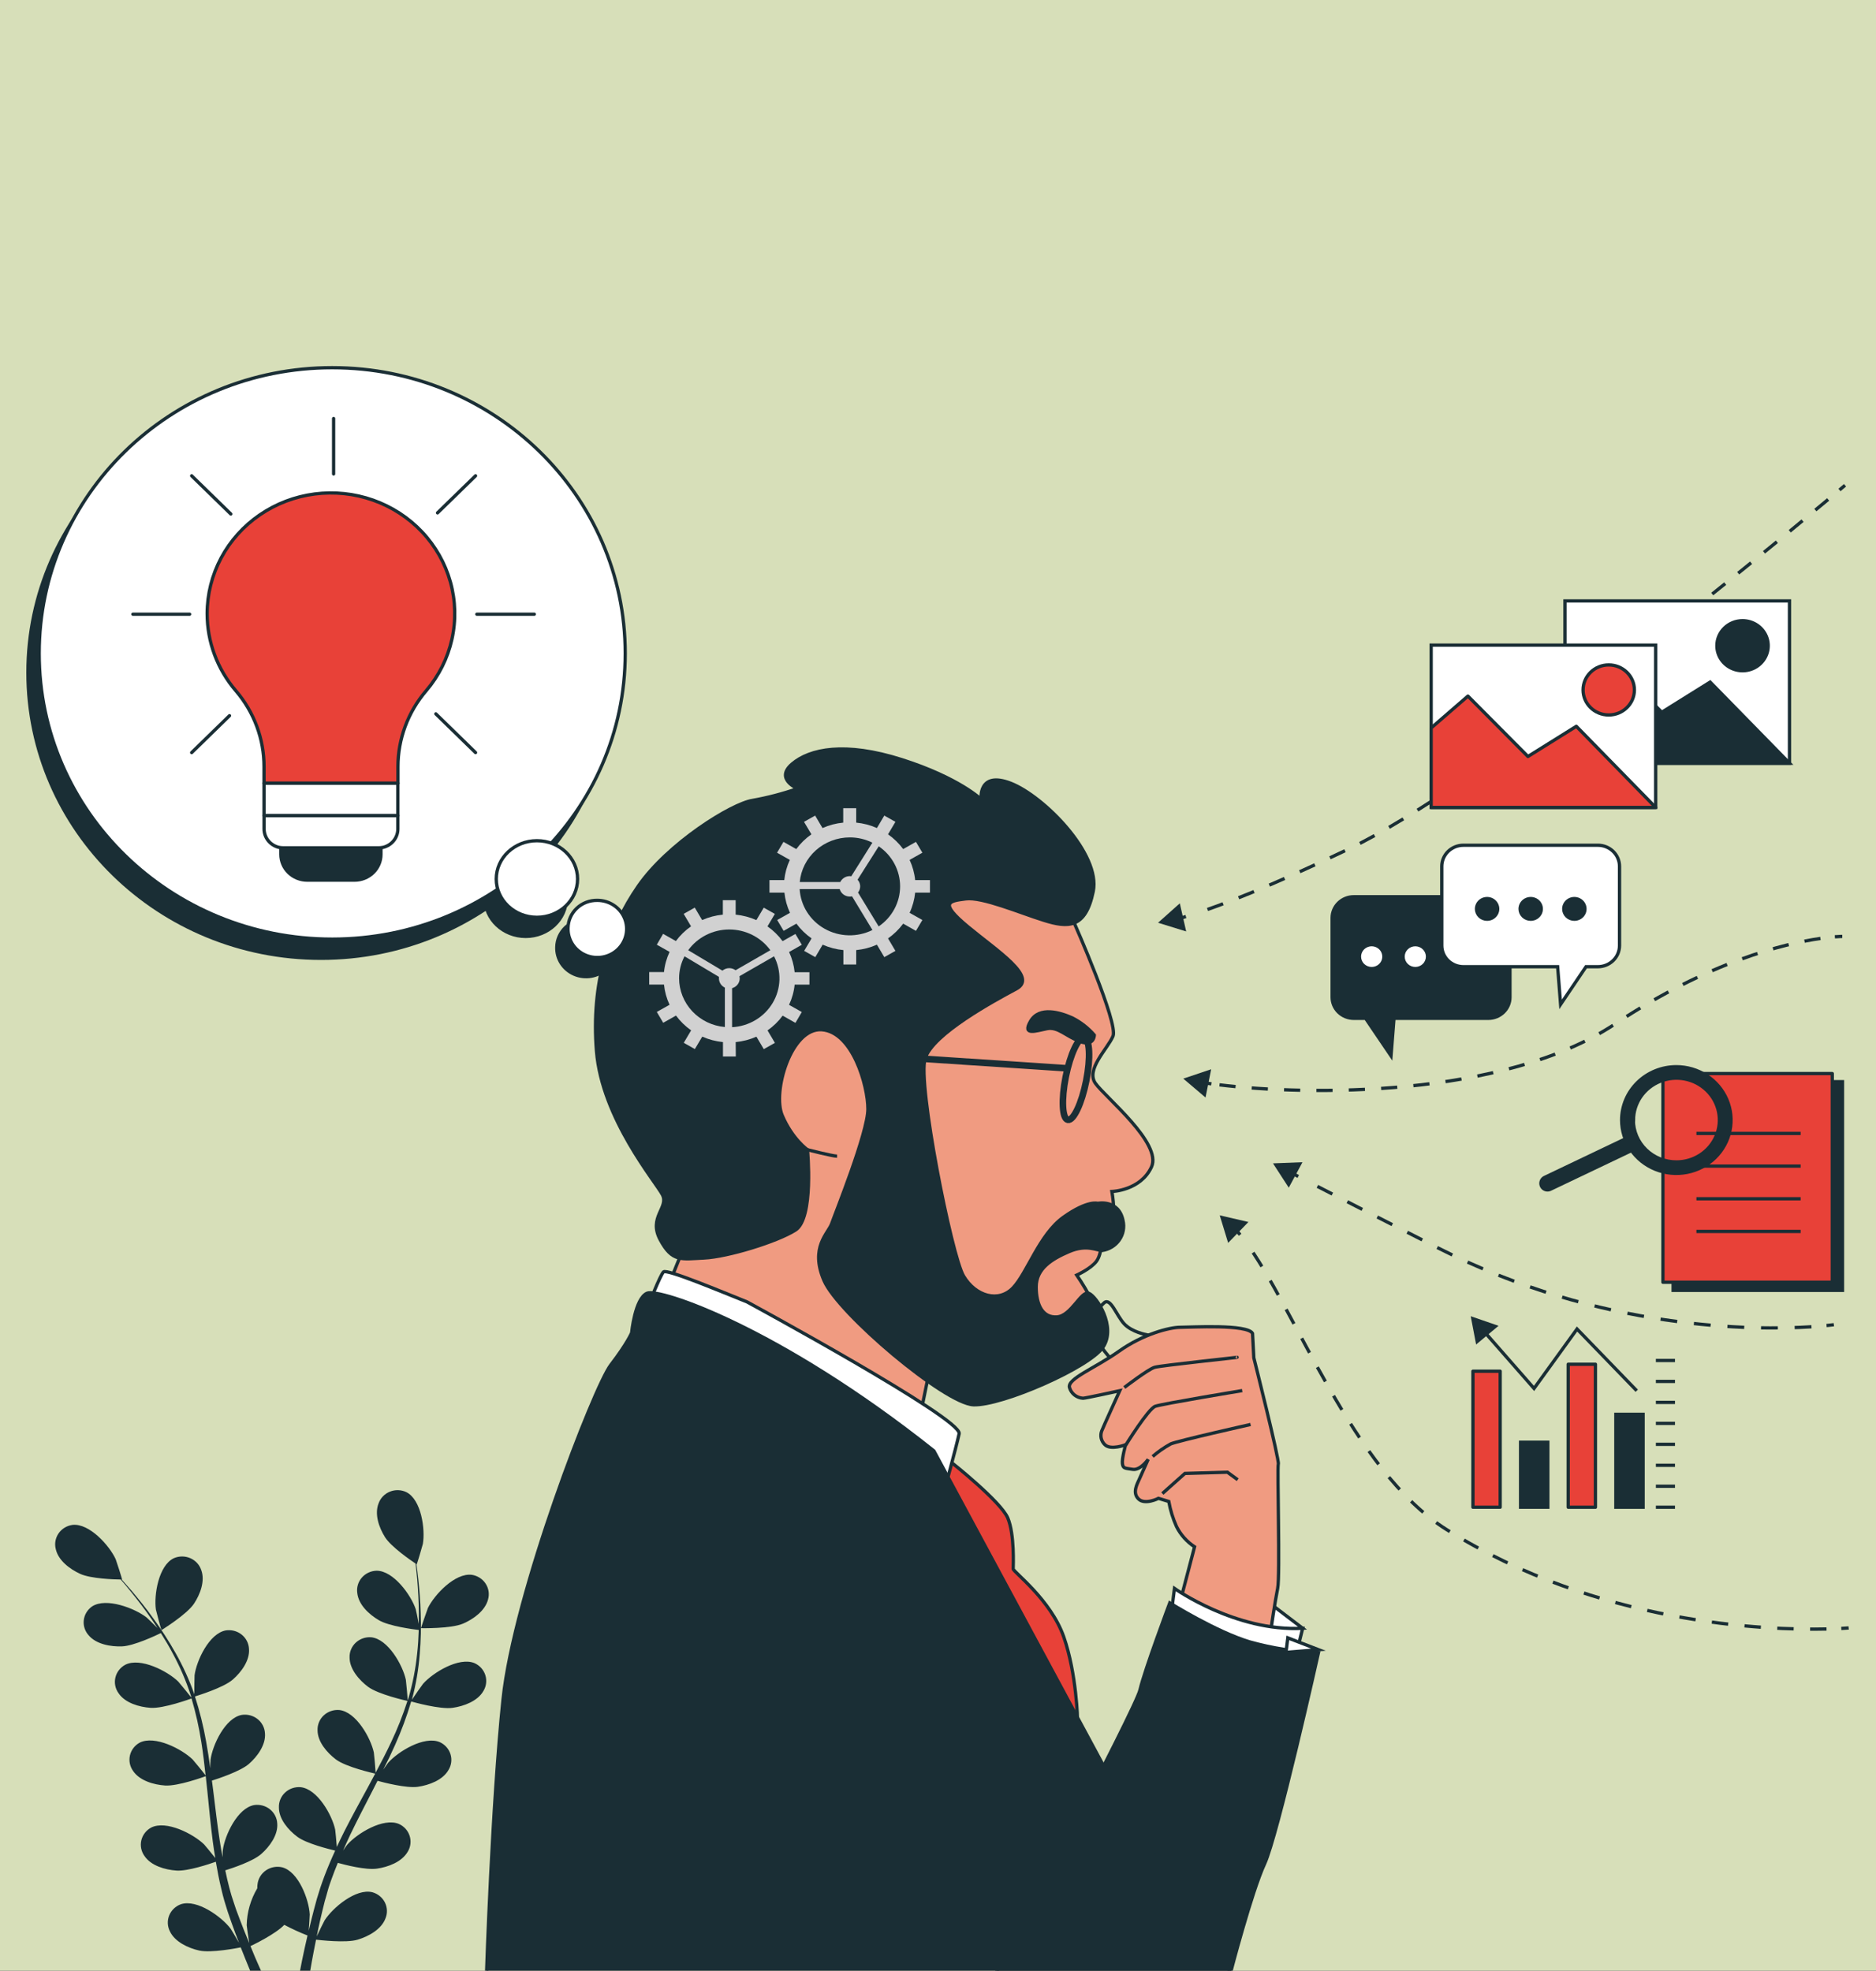 <svg width="474" height="498" viewBox="0 0 474 498" fill="none" xmlns="http://www.w3.org/2000/svg">
<rect x="0" y="0" width="474" height="498" fill="#333333" stroke="none"/>
<g clip-path="url(#clip0_216_2128)">
<rect width="474" height="498" fill="#D7DFB9"/>
<rect width="428" height="208" transform="matrix(-1 0 0 1 451 149)" fill="#D7DFB9"/>
<path d="M116.971 410.304C113.89 411.616 106.361 411.449 106.354 411.449C106.346 411.449 107.976 406.644 108.118 406.345C109.771 402.976 114.989 397.405 119.244 397.966C119.947 398.08 120.617 398.335 121.212 398.718C121.807 399.1 122.313 399.599 122.698 400.185C123.082 400.77 123.336 401.427 123.443 402.114C123.55 402.801 123.507 403.502 123.319 404.172C122.586 407.052 119.595 409.181 116.971 410.304Z" fill="#1A2E35"/>
<path d="M114.359 431.575C111.166 432.027 104.444 430.117 103.891 429.971C102.782 433.72 101.421 437.393 99.816 440.967C98.889 443.06 97.894 445.13 96.825 447.201C97.438 446.326 97.992 445.546 98.081 445.444C100.594 442.615 107.136 438.597 111.084 440.23C111.732 440.52 112.31 440.94 112.78 441.462C113.251 441.984 113.603 442.597 113.815 443.261C114.026 443.924 114.092 444.624 114.008 445.314C113.924 446.005 113.692 446.67 113.327 447.267C111.869 449.855 108.377 451.131 105.543 451.533C102.71 451.934 96.907 450.439 95.39 450.016C94.986 450.803 94.597 451.598 94.186 452.386C92.242 456.163 90.283 459.925 88.481 463.673C87.845 464.993 87.27 466.32 86.686 467.64C87.225 466.86 87.696 466.182 87.778 466.116C90.283 463.294 96.825 459.269 100.773 460.91C101.421 461.199 101.999 461.618 102.469 462.139C102.94 462.66 103.292 463.273 103.504 463.936C103.715 464.599 103.781 465.298 103.697 465.988C103.613 466.678 103.381 467.342 103.016 467.939C101.521 470.527 98.066 471.811 95.233 472.212C92.399 472.613 87.165 471.257 85.356 470.753C84.802 472.124 84.242 473.495 83.77 474.851C83.464 475.777 83.105 476.652 82.858 477.608C82.612 478.563 82.327 479.474 82.066 480.393C81.625 482.18 81.153 484.039 80.772 485.774C80.496 486.992 80.256 488.159 80.025 489.333C80.645 488.013 81.909 485.446 82.043 485.242C84.077 482.085 89.924 477.141 94.081 478.176C94.766 478.366 95.402 478.695 95.948 479.14C96.495 479.586 96.938 480.138 97.251 480.762C97.563 481.386 97.737 482.067 97.762 482.761C97.787 483.455 97.661 484.147 97.394 484.79C96.354 487.568 93.102 489.347 90.365 490.164C87.374 491.061 80.69 490.244 79.853 490.164C79.456 492.104 79.105 493.999 78.768 495.793C78.596 496.741 78.447 497.631 78.297 498.528H75.71C75.905 497.499 76.107 496.442 76.331 495.334C76.735 493.365 77.198 491.258 77.699 489.107C75.691 488.322 73.731 487.423 71.83 486.416C69.632 488.735 64.009 491.447 63.284 491.79C64.031 493.628 64.779 495.436 65.527 497.077C65.751 497.58 65.968 498.046 66.185 498.535H63.426C63.351 498.374 63.284 498.214 63.216 498.046C62.469 496.187 61.624 494.182 60.824 492.111C60.016 492.279 53.414 493.569 50.356 492.913C47.567 492.293 44.18 490.725 42.931 488.064C42.612 487.441 42.431 486.759 42.4 486.063C42.369 485.367 42.489 484.673 42.752 484.025C43.016 483.377 43.416 482.791 43.928 482.305C44.439 481.818 45.05 481.443 45.72 481.202C49.788 479.868 55.994 484.374 58.267 487.379C58.401 487.554 59.635 489.639 60.398 490.966C60.069 490.12 59.747 489.304 59.425 488.429C58.775 486.7 58.177 484.958 57.534 483.091C57.25 482.18 56.973 481.254 56.681 480.32C56.39 479.387 56.181 478.395 55.934 477.403C55.38 475.136 54.932 472.817 54.536 470.469C52.988 471.016 47.455 472.897 44.584 472.7C41.713 472.503 38.154 471.483 36.501 469.011C36.091 468.442 35.809 467.795 35.672 467.112C35.536 466.429 35.549 465.726 35.709 465.048C35.87 464.371 36.176 463.734 36.606 463.179C37.036 462.624 37.581 462.164 38.206 461.828C42.019 459.911 48.853 463.447 51.567 466.087C51.739 466.247 53.466 468.354 54.394 469.528C54.169 468.114 53.93 466.707 53.751 465.263C53.22 461.121 52.823 456.907 52.397 452.699C52.27 451.416 52.128 450.133 51.986 448.849C51.44 449.053 44.913 451.423 41.698 451.204C38.849 451.008 35.267 449.987 33.615 447.508C33.211 446.941 32.933 446.298 32.799 445.62C32.665 444.943 32.678 444.245 32.837 443.573C32.997 442.901 33.298 442.268 33.723 441.716C34.148 441.164 34.687 440.705 35.305 440.369C39.118 438.451 45.952 441.988 48.666 444.62C48.868 444.817 51.358 447.85 51.949 448.652C51.642 445.823 51.313 443.016 50.872 440.252C50.291 436.522 49.465 432.832 48.397 429.205C48.143 429.3 41.339 431.801 38.049 431.575C35.193 431.378 31.611 430.357 29.959 427.886C29.545 427.315 29.26 426.666 29.122 425.981C28.984 425.295 28.997 424.589 29.158 423.909C29.32 423.229 29.627 422.589 30.061 422.033C30.494 421.477 31.042 421.016 31.671 420.681C35.484 418.764 42.318 422.293 45.032 424.932C45.242 425.137 47.919 428.403 48.36 429.023C48.292 428.819 48.247 428.593 48.188 428.381C47.014 424.775 45.513 421.278 43.702 417.932C42.73 416.066 41.69 414.338 40.643 412.682C39.425 413.28 33.824 415.927 30.841 416.044C27.985 416.153 24.306 415.519 22.392 413.236C21.924 412.716 21.574 412.105 21.364 411.444C21.153 410.783 21.087 410.087 21.171 409.399C21.254 408.712 21.484 408.049 21.846 407.454C22.209 406.859 22.695 406.345 23.274 405.945C26.848 403.633 34.041 406.411 37.039 408.737C37.197 408.869 38.707 410.334 39.791 411.414C39.305 410.684 38.819 409.904 38.34 409.226C36.546 406.594 34.737 404.29 33.107 402.262C32.179 401.11 31.312 400.075 30.497 399.149C29.002 399.149 22.916 398.945 20.269 397.727C17.622 396.509 14.713 394.329 14.085 391.442C13.914 390.767 13.89 390.064 14.016 389.38C14.142 388.696 14.413 388.045 14.814 387.47C15.215 386.895 15.735 386.408 16.341 386.042C16.947 385.676 17.626 385.439 18.332 385.346C22.594 384.894 27.663 390.596 29.226 394.008C29.361 394.307 30.923 399.156 30.841 399.156H30.751C31.559 400.053 32.411 401.023 33.323 402.073C34.991 404.071 36.86 406.346 38.722 408.956C40.756 411.744 42.623 414.643 44.315 417.641C46.223 420.993 47.822 424.505 49.092 428.133C49.092 428.177 49.092 428.221 49.092 428.265C49.092 427.04 49.13 423.613 49.16 423.35C49.653 419.646 52.838 412.77 57.055 412.011C57.759 411.903 58.479 411.941 59.167 412.122C59.855 412.303 60.496 412.623 61.048 413.062C61.6 413.501 62.052 414.049 62.373 414.669C62.693 415.29 62.876 415.969 62.91 416.664C63.157 419.58 60.973 422.555 58.835 424.415C56.465 426.515 49.788 428.52 49.257 428.702C50.456 432.423 51.397 436.219 52.076 440.063C52.487 442.301 52.823 444.569 53.137 446.844C53.137 445.787 53.182 444.839 53.197 444.707C53.691 441.003 56.876 434.127 61.093 433.362C61.797 433.254 62.517 433.293 63.205 433.475C63.893 433.657 64.534 433.978 65.086 434.418C65.638 434.857 66.089 435.405 66.41 436.026C66.731 436.647 66.914 437.327 66.947 438.021C67.194 440.938 65.003 443.913 62.872 445.765C60.741 447.617 55.051 449.498 53.541 449.965C53.653 450.84 53.773 451.715 53.885 452.59C54.394 456.783 54.887 460.975 55.508 465.073C55.717 466.532 55.986 467.932 56.255 469.346C56.255 468.406 56.255 467.611 56.308 467.494C56.801 463.79 59.986 456.914 64.203 456.148C64.905 456.042 65.622 456.081 66.308 456.262C66.993 456.443 67.632 456.763 68.183 457.2C68.734 457.637 69.185 458.182 69.507 458.8C69.829 459.417 70.014 460.094 70.05 460.786C70.297 463.702 68.106 466.677 65.975 468.537C63.844 470.396 58.7 472.081 56.921 472.642C57.227 474.1 57.541 475.559 57.908 476.915C58.184 477.856 58.386 478.774 58.715 479.708L59.62 482.457C60.27 484.185 60.921 485.971 61.594 487.641C62.05 488.8 62.514 489.909 62.97 491.017C62.738 489.559 62.342 486.766 62.334 486.525C62.397 483.236 63.318 480.016 65.011 477.17C65 476.804 65.022 476.438 65.078 476.076C65.168 475.387 65.406 474.723 65.776 474.129C66.145 473.535 66.639 473.023 67.225 472.627C67.811 472.231 68.476 471.959 69.177 471.83C69.877 471.701 70.598 471.716 71.291 471.876C75.434 472.956 78.066 480.05 78.26 483.784C78.26 484.002 78.125 486.401 78.006 487.918C78.215 487.036 78.402 486.183 78.634 485.279C79.067 483.492 79.553 481.72 80.069 479.81C80.353 478.898 80.638 477.972 80.929 477.046C81.221 476.12 81.595 475.165 81.931 474.217C82.754 472.029 83.688 469.842 84.69 467.654C83.083 467.275 77.408 465.868 75.127 464.162C72.847 462.456 70.447 459.685 70.469 456.732C70.443 456.034 70.57 455.339 70.839 454.692C71.109 454.045 71.516 453.461 72.034 452.979C72.552 452.497 73.168 452.127 73.843 451.894C74.518 451.661 75.236 451.57 75.95 451.627C80.219 452.072 83.92 458.7 84.69 462.361C84.743 462.587 84.989 465.277 85.101 466.736C85.715 465.438 86.313 464.133 86.978 462.835C88.877 459.094 90.926 455.361 92.96 451.635C93.588 450.49 94.193 449.345 94.799 448.2C94.231 448.069 87.442 446.538 84.885 444.627C82.641 442.928 80.211 440.15 80.234 437.197C80.214 436.502 80.344 435.811 80.616 435.169C80.888 434.526 81.296 433.947 81.813 433.469C82.33 432.991 82.945 432.624 83.617 432.394C84.29 432.163 85.004 432.073 85.715 432.129C89.976 432.574 93.677 439.202 94.455 442.863C94.515 443.14 94.866 447.004 94.911 447.967C96.257 445.444 97.573 442.921 98.762 440.383C100.393 436.96 101.791 433.435 102.949 429.832C102.68 429.774 95.591 428.206 92.975 426.245C90.731 424.553 88.302 421.768 88.324 418.815C88.305 418.12 88.436 417.43 88.708 416.788C88.981 416.146 89.389 415.567 89.906 415.089C90.423 414.611 91.037 414.245 91.709 414.014C92.38 413.782 93.094 413.691 93.805 413.747C98.066 414.199 101.767 420.827 102.545 424.488C102.605 424.772 102.986 428.928 103.001 429.687C103.068 429.482 103.158 429.271 103.225 429.059C104.283 425.417 105.008 421.692 105.394 417.925C105.633 415.847 105.738 413.849 105.805 411.902C104.452 411.742 98.283 410.94 95.734 409.437C93.184 407.935 90.575 405.485 90.268 402.547C90.17 401.859 90.222 401.158 90.42 400.491C90.618 399.824 90.958 399.205 91.418 398.674C91.878 398.144 92.448 397.714 93.089 397.413C93.731 397.111 94.431 396.945 95.143 396.925C99.435 396.925 103.861 403.101 105.042 406.659C105.102 406.849 105.536 408.847 105.79 410.371C105.79 409.496 105.835 408.584 105.827 407.746C105.827 404.581 105.618 401.686 105.416 399.12C105.289 397.661 105.147 396.349 104.998 395.117C103.756 394.285 98.792 390.873 97.266 388.43C95.741 385.987 94.56 382.597 95.674 379.862C95.912 379.207 96.289 378.609 96.78 378.106C97.271 377.602 97.865 377.206 98.524 376.941C99.183 376.677 99.892 376.551 100.604 376.572C101.316 376.593 102.016 376.76 102.657 377.062C106.47 378.98 107.472 386.461 106.844 390.151C106.785 390.464 105.349 395.35 105.282 395.306L105.207 395.262C105.379 396.436 105.543 397.705 105.693 399.091C105.955 401.657 106.224 404.559 106.299 407.731C106.424 411.153 106.342 414.579 106.052 417.991C105.751 421.853 105.098 425.682 104.1 429.431C104.089 429.476 104.074 429.52 104.055 429.563C104.736 428.527 106.717 425.698 106.897 425.494C109.401 422.672 115.951 418.647 119.899 420.28C120.546 420.571 121.123 420.991 121.593 421.513C122.063 422.036 122.415 422.648 122.627 423.312C122.838 423.975 122.904 424.674 122.821 425.364C122.737 426.054 122.506 426.72 122.142 427.317C120.684 429.891 117.2 431.167 114.359 431.575Z" fill="#1A2E35"/>
<path d="M40.807 411.93C40.739 411.974 39.438 407.052 39.386 406.731C38.863 403.034 40.074 395.582 43.932 393.759C44.582 393.475 45.286 393.328 45.998 393.326C46.711 393.325 47.416 393.47 48.067 393.751C48.718 394.032 49.302 394.443 49.78 394.959C50.257 395.474 50.619 396.081 50.841 396.741C51.88 399.519 50.564 402.925 49.009 405.265C47.184 408 40.807 411.93 40.807 411.93Z" fill="#1A2E35"/>
<path d="M289.617 337.271C289.617 337.271 286.035 336.636 284.076 334.573C282.117 332.509 280.659 327.908 279.037 329.177C277.888 330.162 277.06 331.453 276.655 332.891C276.25 334.329 276.285 335.852 276.756 337.271C277.893 341.077 282.618 345.365 282.618 345.365L294.656 338.54L289.617 337.271Z" stroke="#1A2E35" stroke-width="0.831" stroke-miterlimit="10"/>
<path d="M321.032 412.346L329.144 411.478L319.521 404.15L321.032 412.346Z" fill="white" stroke="#1A2E35" stroke-width="0.831" stroke-miterlimit="10"/>
<path d="M316.471 336.95L316.8 343.14C316.8 343.14 323.305 369.011 322.983 369.966C322.662 370.922 323.469 398.222 322.819 401.394C322.168 404.565 321.032 412.331 321.032 412.331C321.032 412.331 312.059 412.01 308.007 409.947C303.954 407.883 298.571 403.282 298.571 403.282L301.823 390.886C299.874 389.602 298.304 387.842 297.27 385.782C296.357 383.75 295.699 381.617 295.311 379.431L292.709 378.636C292.709 378.636 289.292 380.386 287.662 378.797C286.032 377.207 287.341 374.99 287.827 373.875C288.313 372.759 290.107 368.771 290.107 368.771C290.107 368.771 288.156 371.622 286.197 371.308C284.238 370.994 283.759 371.148 283.595 369.85C283.43 368.552 284.41 365.088 284.41 365.088C284.41 365.088 280.671 366.547 279.176 365.088C278.706 364.646 278.38 364.08 278.236 363.46C278.093 362.839 278.139 362.191 278.368 361.595C278.525 361.122 282.922 351.438 282.922 351.438C282.922 351.438 274.293 353.341 273.643 353.341C272.856 353.294 272.105 353.008 271.492 352.525C270.88 352.041 270.437 351.384 270.226 350.643C269.575 348.419 276.738 345.721 282.757 341.441C288.776 337.161 295.468 335.411 298.22 335.411C300.971 335.411 315.17 334.572 316.471 336.95Z" fill="#F09B81" stroke="#1A2E35" stroke-width="0.831" stroke-miterlimit="10"/>
<path d="M312.563 342.987C313.214 342.987 293.355 345.051 291.733 345.524C290.11 345.998 284.076 350.629 284.076 350.629" stroke="#1A2E35" stroke-width="0.831" stroke-miterlimit="10"/>
<path d="M313.87 351.409C313.87 351.409 293.682 354.742 291.895 355.376C290.108 356.011 284.418 365.22 284.418 365.22" stroke="#1A2E35" stroke-width="0.831" stroke-miterlimit="10"/>
<path d="M315.979 359.971C315.979 359.971 297.586 364.098 295.791 364.886C294.157 365.78 292.628 366.846 291.23 368.065" stroke="#1A2E35" stroke-width="0.831" stroke-miterlimit="10"/>
<path d="M312.729 373.934L310.12 372.031L299.383 372.344L293.686 377.426" stroke="#1A2E35" stroke-width="0.831" stroke-miterlimit="10"/>
<path d="M329.139 411.478L327.262 419.032C327.262 419.032 322.776 420.177 313.878 416.742C304.981 413.308 296.046 406.898 296.046 406.898L296.749 401.401C296.749 401.401 312.234 412.389 329.139 411.478Z" fill="white" stroke="#1A2E35" stroke-width="0.831" stroke-miterlimit="10"/>
<path d="M295.559 405.062C295.559 405.062 307.298 412.391 315.747 414.913C321.408 416.493 327.241 417.416 333.124 417.662C333.124 417.662 322.798 463.928 319.515 470.994C316.233 478.06 310.924 498.484 310.924 498.484H251.64C251.64 498.484 286.871 432.064 288.045 427.025C289.219 421.986 295.559 405.062 295.559 405.062Z" fill="#1A2E35" stroke="#1A2E35" stroke-width="0.831" stroke-miterlimit="10"/>
<path d="M271.496 233.409C271.496 233.409 282.607 258.595 281.216 261.847C279.826 265.099 274.278 270.24 276.775 273.762C279.272 277.284 293.71 288.928 290.936 294.908C288.162 300.887 280.94 301.098 280.94 301.098C280.94 301.098 282.33 308.951 280.386 310.847L278.442 312.743C278.442 312.743 278.442 316.805 277.052 318.7C275.661 320.596 272.057 322.222 272.057 322.222C272.057 322.222 278.996 332.241 277.605 335.486C276.214 338.731 260.408 343.886 253.723 345.512C247.039 347.138 235.121 344.965 235.121 344.965L231.794 361.218L168.755 325.197L178.475 301.098C178.475 301.098 161.817 286.515 160.987 264.552C160.157 242.59 167.095 222.034 179.589 214.721C192.083 207.407 209.019 208.763 209.019 208.763C209.019 208.763 218.462 198.205 233.738 203.353C249.013 208.501 271.496 233.409 271.496 233.409Z" fill="#F09B81" stroke="#1A2E35" stroke-width="0.831" stroke-miterlimit="10"/>
<path d="M276.495 261.568C276.495 261.568 276.495 264.55 272.884 263.194C269.273 261.838 267.329 259.402 264.555 259.942C261.781 260.482 258.169 261.838 260.39 258.046C262.611 254.255 267.867 255.859 270.94 257.237C273.064 258.314 274.951 259.785 276.495 261.568Z" fill="#1A2E35" stroke="#1A2E35" stroke-width="0.831" stroke-miterlimit="10"/>
<path d="M269.273 272.126C268.136 277.857 268.375 282.713 269.803 282.983C271.232 283.253 273.318 278.834 274.454 273.11C275.591 267.386 275.351 262.523 273.923 262.253C272.495 261.983 270.409 266.402 269.273 272.126Z" stroke="#1A2E35" stroke-width="1.662" stroke-miterlimit="10"/>
<path d="M269.552 269.963L216.518 266.448" stroke="#1A2E35" stroke-width="1.662" stroke-miterlimit="10"/>
<path d="M277.358 304.089C277.358 304.089 282.637 303.002 283.743 308.42C283.944 309.258 283.965 310.128 283.804 310.974C283.644 311.82 283.305 312.625 282.81 313.337C282.315 314.049 281.674 314.654 280.927 315.113C280.181 315.572 279.345 315.875 278.472 316.003C277.081 316.003 274.584 314.377 270.143 316.273C265.702 318.169 261.806 320.605 261.806 325.206C261.806 329.807 263.473 333.059 267.085 332.789C270.696 332.519 273.193 326.022 275.137 326.832C277.081 327.641 282.076 335.224 278.749 340.372C275.422 345.52 253.17 355.269 245.955 354.992C238.74 354.715 211.8 331.98 208.189 323.58C204.577 315.179 209.295 311.665 210.133 309.229C210.97 306.794 219.292 286.217 219.292 280.259C219.292 274.302 215.412 260.761 207.636 260.215C199.859 259.668 195.112 275.921 197.639 281.878C200.166 287.836 204.024 290.548 204.024 290.548C204.024 290.548 205.691 307.873 200.966 310.856C196.241 313.838 183.769 317.622 177.922 317.899C172.075 318.176 169.869 318.978 166.811 313.291C163.753 307.603 169.054 305.168 167.372 301.916C165.69 298.664 152.097 282.695 150.713 265.632C149.33 248.57 153.764 234.759 161.263 223.931C168.763 213.103 184.861 203.077 190.139 202.267C194.012 201.577 197.82 200.579 201.527 199.285C201.527 199.285 195.695 196.85 200.136 193.058C204.577 189.266 213.468 187.37 227.906 191.979C242.344 196.587 247.899 201.998 247.899 201.998C247.899 201.998 247.061 194.706 255.376 197.936C263.69 201.166 278.166 215.786 276.222 225.265C274.278 234.745 269.829 234.468 263.72 232.557C257.611 230.647 248.176 226.6 244.011 227.147C239.846 227.694 237.065 227.956 244.564 234.183C252.064 240.41 262.337 246.915 256.782 249.89C251.226 252.865 235.682 261.265 233.738 267.492C231.794 273.719 240.4 317.316 243.458 322.464C246.516 327.612 252.348 329.231 255.959 325.439C259.57 321.647 262.621 311.906 268.73 307.567C274.838 303.228 277.358 304.089 277.358 304.089Z" fill="#1A2E35" stroke="#1A2E35" stroke-width="0.831" stroke-miterlimit="10"/>
<path d="M204.024 290.546C204.024 290.546 210.41 292.172 211.501 292.172" stroke="#1A2E35" stroke-width="0.831" stroke-miterlimit="10"/>
<path d="M240.495 369.641C240.495 369.641 252.892 379.463 254.634 383.619C256.376 387.776 255.995 395.709 255.995 396.46C255.995 397.211 265.483 404.211 268.773 413.654C272.063 423.097 272.265 434.8 272.265 434.8L250.761 396.62L238.559 372.441L240.495 369.641Z" fill="#E84138" stroke="#1A2E35" stroke-width="0.831" stroke-miterlimit="10"/>
<path d="M188.747 328.996C188.747 328.996 243.172 358.513 242.342 362.305C241.512 366.096 238.454 377.202 238.454 377.202C238.454 377.202 195.693 344.163 187.917 340.101C180.141 336.04 163.759 330.083 163.759 330.083C163.759 330.083 166.809 322.229 167.647 321.413C168.484 320.596 182.638 326.561 188.747 328.996Z" fill="white" stroke="#1A2E35" stroke-width="0.831" stroke-miterlimit="10"/>
<path d="M235.955 366.634L279.545 447.572L310.948 498.483H122.94C122.94 498.483 124.324 456.242 127.105 429.43C129.887 402.619 150.149 350.359 154.314 344.941C158.478 339.524 159.592 336.826 159.592 336.826C159.592 336.826 160.422 328.163 163.48 326.807C166.539 325.451 196.798 335.491 235.955 366.634Z" fill="#1A2E35" stroke="#1A2E35" stroke-width="0.831" stroke-miterlimit="10"/>
<path d="M81.101 242.165C121.991 242.165 155.138 209.838 155.138 169.962C155.138 130.086 121.991 97.76 81.101 97.76C40.212 97.76 7.064 130.086 7.064 169.962C7.064 209.838 40.212 242.165 81.101 242.165Z" fill="#1A2E35" stroke="#1A2E35" stroke-width="0.831" stroke-miterlimit="10"/>
<path d="M132.827 236.636C138.501 236.636 143.1 232.304 143.1 226.96C143.1 221.616 138.501 217.284 132.827 217.284C127.153 217.284 122.554 221.616 122.554 226.96C122.554 232.304 127.153 236.636 132.827 236.636Z" fill="#1A2E35" stroke="#1A2E35" stroke-width="0.831" stroke-miterlimit="10"/>
<path d="M140.686 239.336C140.635 240.775 141.027 242.196 141.81 243.416C142.593 244.637 143.732 245.602 145.081 246.187C146.43 246.772 147.928 246.95 149.382 246.699C150.836 246.449 152.18 245.78 153.241 244.779C154.303 243.778 155.034 242.491 155.34 241.083C155.646 239.674 155.514 238.208 154.96 236.874C154.406 235.539 153.456 234.396 152.232 233.591C151.008 232.787 149.565 232.357 148.088 232.358C146.158 232.326 144.294 233.044 142.906 234.352C141.518 235.661 140.719 237.453 140.686 239.336Z" fill="#1A2E35" stroke="#1A2E35" stroke-width="0.831" stroke-miterlimit="10"/>
<path d="M83.936 237.324C124.826 237.324 157.973 204.997 157.973 165.121C157.973 125.245 124.826 92.919 83.936 92.919C43.047 92.919 9.899 125.245 9.899 165.121C9.899 204.997 43.047 237.324 83.936 237.324Z" fill="white" stroke="#1A2E35" stroke-width="0.831" stroke-linecap="round" stroke-linejoin="round"/>
<path d="M135.66 231.803C141.334 231.803 145.933 227.47 145.933 222.126C145.933 216.783 141.334 212.45 135.66 212.45C129.986 212.45 125.387 216.783 125.387 222.126C125.387 227.47 129.986 231.803 135.66 231.803Z" fill="white" stroke="#1A2E35" stroke-width="0.831" stroke-linecap="round" stroke-linejoin="round"/>
<path d="M143.519 234.5C143.468 235.939 143.86 237.36 144.643 238.581C145.426 239.802 146.565 240.766 147.914 241.351C149.263 241.936 150.761 242.115 152.215 241.864C153.669 241.613 155.013 240.945 156.074 239.944C157.136 238.943 157.867 237.656 158.173 236.247C158.479 234.839 158.347 233.373 157.793 232.038C157.239 230.703 156.289 229.56 155.065 228.756C153.841 227.951 152.398 227.522 150.921 227.522C149.965 227.506 149.015 227.673 148.126 228.015C147.236 228.357 146.424 228.867 145.737 229.515C145.049 230.163 144.5 230.937 144.119 231.792C143.738 232.648 143.535 233.568 143.519 234.5Z" fill="white" stroke="#1A2E35" stroke-width="0.831" stroke-linecap="round" stroke-linejoin="round"/>
<path d="M52.344 155.05C52.347 150.154 53.558 145.33 55.876 140.986C58.194 136.643 61.55 132.907 65.661 130.096C69.772 127.284 74.516 125.479 79.494 124.833C84.471 124.187 89.534 124.719 94.256 126.384C98.978 128.049 103.219 130.799 106.621 134.4C110.023 138.001 112.487 142.348 113.803 147.073C115.119 151.799 115.249 156.764 114.182 161.549C113.115 166.333 110.883 170.797 107.673 174.563C103.067 179.95 100.546 186.741 100.548 193.755V197.933H66.715V193.755C66.722 186.747 64.206 179.96 59.604 174.578C54.904 169.104 52.333 162.19 52.344 155.05Z" fill="#E84138" stroke="#1A2E35" stroke-width="0.831" stroke-linecap="round" stroke-linejoin="round"/>
<path d="M66.715 206.092H100.525V197.932H66.715V206.092Z" fill="white" stroke="#1A2E35" stroke-width="0.831" stroke-linecap="round" stroke-linejoin="round"/>
<path d="M95.613 214.275H71.634C70.332 214.275 69.082 213.77 68.161 212.872C67.24 211.973 66.722 210.755 66.722 209.484V206.123H100.525V209.484C100.525 210.755 100.008 211.973 99.087 212.872C98.165 213.77 96.916 214.275 95.613 214.275Z" fill="white" stroke="#1A2E35" stroke-width="0.831" stroke-linecap="round" stroke-linejoin="round"/>
<path d="M89.598 222.418H77.635C75.867 222.418 74.17 221.732 72.919 220.513C71.668 219.293 70.966 217.639 70.966 215.914V214.258H96.253V215.914C96.253 217.636 95.552 219.288 94.305 220.508C93.057 221.727 91.365 222.414 89.598 222.418Z" fill="#1A2E35" stroke="#1A2E35" stroke-width="0.831" stroke-miterlimit="10"/>
<path d="M47.909 155.213H33.583" stroke="#1A2E35" stroke-width="0.831" stroke-linecap="round" stroke-linejoin="round"/>
<path d="M134.999 155.213H120.486" stroke="#1A2E35" stroke-width="0.831" stroke-linecap="round" stroke-linejoin="round"/>
<path d="M84.292 119.768V105.761" stroke="#1A2E35" stroke-width="0.831" stroke-linecap="round" stroke-linejoin="round"/>
<path d="M58.319 129.888L48.427 120.241" stroke="#1A2E35" stroke-width="0.831" stroke-linecap="round" stroke-linejoin="round"/>
<path d="M120.154 190.181L110.12 180.396" stroke="#1A2E35" stroke-width="0.831" stroke-linecap="round" stroke-linejoin="round"/>
<path d="M110.547 129.603L120.155 120.241" stroke="#1A2E35" stroke-width="0.831" stroke-linecap="round" stroke-linejoin="round"/>
<path d="M48.427 190.182L57.99 180.856" stroke="#1A2E35" stroke-width="0.831" stroke-linecap="round" stroke-linejoin="round"/>
<path d="M333.136 416.881L325.39 413.899L324.919 417.567L333.136 416.881Z" fill="white" stroke="#1A2E35" stroke-width="0.831" stroke-miterlimit="10"/>
<path d="M198.197 225.569C198.375 227.334 198.85 229.059 199.602 230.673L196.372 232.489L197.995 235.231L201.225 233.408C202.287 234.845 203.58 236.105 205.053 237.141L203.184 240.291L205.995 241.873L207.857 238.723C209.513 239.457 211.281 239.92 213.091 240.094V243.74H216.336V240.094C218.146 239.92 219.914 239.457 221.57 238.723L223.431 241.873L226.243 240.291L224.374 237.141C225.847 236.105 227.14 234.845 228.202 233.408L231.432 235.231L233.054 232.489L229.824 230.673C230.577 229.059 231.052 227.334 231.23 225.569H234.968V222.405H231.23C231.052 220.639 230.577 218.915 229.824 217.3L233.054 215.485L231.432 212.743L228.202 214.566C227.14 213.129 225.847 211.868 224.374 210.833L226.243 207.683L223.431 206.1L221.57 209.25C219.914 208.517 218.146 208.053 216.336 207.879V204.234H213.053V207.879C211.244 208.053 209.475 208.517 207.82 209.25L205.958 206.1L203.147 207.683L205.016 210.833C203.542 211.868 202.25 213.129 201.188 214.566L197.957 212.743L196.335 215.485L199.565 217.3C198.813 218.915 198.338 220.639 198.159 222.405H194.421V225.569H198.197ZM220.418 212.947L215.087 221.435C214.961 221.415 214.834 221.403 214.706 221.398C214.201 221.401 213.707 221.543 213.282 221.809C212.857 222.075 212.519 222.454 212.306 222.9H202.07C202.353 219.821 203.806 216.956 206.144 214.868C208.482 212.78 211.536 211.619 214.706 211.613C216.691 211.61 218.649 212.068 220.418 212.947ZM222.003 234.093L216.792 225.54C217.164 225.073 217.357 224.493 217.337 223.901C217.316 223.31 217.084 222.744 216.68 222.302L222.026 213.866C223.693 215.005 225.055 216.519 225.995 218.28C226.935 220.042 227.425 221.998 227.425 223.983C227.425 225.969 226.935 227.925 225.995 229.686C225.055 231.447 223.693 232.961 222.026 234.1L222.003 234.093ZM202.047 224.68H212.164C212.319 225.221 212.651 225.699 213.11 226.04C213.568 226.381 214.129 226.566 214.706 226.568C214.897 226.568 215.088 226.546 215.274 226.502L220.433 235.019C218.554 235.95 216.467 236.41 214.36 236.355C212.253 236.301 210.193 235.735 208.367 234.708C206.541 233.681 205.007 232.226 203.904 230.475C202.8 228.724 202.162 226.732 202.047 224.68Z" fill="#D1D1D1"/>
<path d="M185.884 263.341C187.694 263.167 189.463 262.704 191.118 261.97L192.98 265.12L195.791 263.538L193.93 260.387C195.404 259.358 196.695 258.099 197.75 256.661L200.98 258.484L202.588 255.743L199.365 253.927C200.124 252.314 200.601 250.589 200.779 248.823H204.517V245.68H200.779C200.6 243.915 200.125 242.191 199.373 240.576L202.588 238.753L200.973 236.011L197.735 237.834C196.682 236.393 195.391 235.131 193.915 234.101L195.784 230.951L192.973 229.369L191.111 232.511C189.454 231.779 187.687 231.313 185.877 231.133V227.487H182.639V231.133C180.83 231.307 179.061 231.77 177.406 232.504L175.544 229.354L172.74 230.936L174.602 234.086C173.127 235.118 171.834 236.376 170.774 237.812L167.543 235.989L165.951 238.731L169.181 240.547C168.423 242.16 167.945 243.885 167.768 245.651H164.029V248.808H167.768C167.946 250.573 168.421 252.298 169.173 253.912L165.951 255.721L167.573 258.462L170.803 256.64C171.861 258.078 173.151 259.339 174.624 260.373L172.762 263.523L175.566 265.105L177.435 261.962C179.091 262.697 180.859 263.162 182.669 263.341V266.986H185.914L185.884 263.341ZM172.957 241.662L181.652 246.861C181.645 246.985 181.645 247.109 181.652 247.233C181.649 247.721 181.788 248.2 182.053 248.615C182.317 249.029 182.697 249.362 183.148 249.574V259.534C179.99 259.256 177.053 257.837 174.913 255.556C172.774 253.275 171.585 250.296 171.581 247.204C171.584 245.277 172.055 243.378 172.957 241.662ZM194.64 240.124L185.855 245.184C185.397 244.843 184.838 244.656 184.262 244.652C183.626 244.651 183.012 244.877 182.535 245.286L173.884 240.124C175.058 238.505 176.613 237.184 178.419 236.272C180.225 235.361 182.229 234.885 184.262 234.885C186.295 234.885 188.299 235.361 190.105 236.272C191.911 237.184 193.466 238.505 194.64 240.124ZM184.972 259.578V249.712C185.527 249.563 186.015 249.24 186.364 248.793C186.712 248.347 186.901 247.802 186.901 247.241C186.9 247.054 186.88 246.869 186.841 246.686L195.575 241.662C196.526 243.495 196.995 245.53 196.937 247.583C196.879 249.636 196.297 251.643 195.244 253.422C194.19 255.201 192.699 256.695 190.904 257.77C189.109 258.845 187.068 259.466 184.965 259.578H184.972Z" fill="#D1D1D1"/>
<path d="M465.479 236.638C465.479 236.638 464.836 236.638 463.609 236.732" stroke="#1A2E35" stroke-width="0.831" stroke-miterlimit="10"/>
<path d="M459.962 237.148C450.99 238.432 431.909 242.938 408.087 258.746C379.794 277.523 330.072 276.866 307.903 274.117" stroke="#1A2E35" stroke-width="0.831" stroke-miterlimit="10" stroke-dasharray="4.09 4.09"/>
<path d="M306.075 273.893L304.229 273.624" stroke="#1A2E35" stroke-width="0.831" stroke-miterlimit="10"/>
<path d="M306.022 270.209L298.972 272.572L304.594 277.348L306.022 270.209Z" fill="#1A2E35"/>
<path d="M466.177 122.632L464.771 123.821" stroke="#1A2E35" stroke-width="0.831" stroke-miterlimit="10"/>
<path d="M461.911 126.214C444.034 141.147 374.565 198.35 340.784 214.531C320.716 224.134 308.544 228.793 301.448 231.054" stroke="#1A2E35" stroke-width="0.831" stroke-miterlimit="10" stroke-dasharray="4.2 4.2"/>
<path d="M299.64 231.613L297.853 232.124" stroke="#1A2E35" stroke-width="0.831" stroke-miterlimit="10"/>
<path d="M298.098 228.273L292.595 233.181L299.705 235.376L298.098 228.273Z" fill="#1A2E35"/>
<path d="M467.089 411.391C467.089 411.391 466.439 411.449 465.228 411.515" stroke="#1A2E35" stroke-width="0.831" stroke-miterlimit="10"/>
<path d="M461.498 411.653C446.499 411.996 403.925 410.559 365.576 386.577C341.552 371.541 327.443 330.788 314.471 313.499" stroke="#1A2E35" stroke-width="0.831" stroke-miterlimit="10" stroke-dasharray="4.15 4.15"/>
<path d="M313.341 312.034C312.937 311.546 312.541 311.079 312.145 310.634" stroke="#1A2E35" stroke-width="0.831" stroke-miterlimit="10"/>
<path d="M315.435 308.803L308.183 307.119L310.306 314.082L315.435 308.803Z" fill="#1A2E35"/>
<path d="M463.35 334.756C463.35 334.756 462.714 334.85 461.503 334.967" stroke="#1A2E35" stroke-width="0.831" stroke-miterlimit="10"/>
<path d="M457.693 335.281C443.487 336.192 404.607 336.302 363.446 315.411C347.844 307.487 336.594 301.744 329.695 298.181" stroke="#1A2E35" stroke-width="0.831" stroke-miterlimit="10" stroke-dasharray="4.25 4.25"/>
<path d="M328.025 297.297L326.38 296.444" stroke="#1A2E35" stroke-width="0.831" stroke-miterlimit="10"/>
<path d="M329.095 293.693L321.641 293.985L325.626 300.132L329.095 293.693Z" fill="#1A2E35"/>
<path d="M408.273 380.882H415.151V357.403H408.273V380.882Z" fill="#1A2E35" stroke="#1A2E35" stroke-width="0.831" stroke-miterlimit="10"/>
<path d="M396.232 380.882H403.11V344.751H396.232V380.882Z" fill="#E84138" stroke="#1A2E35" stroke-width="0.831" stroke-linecap="round" stroke-linejoin="round"/>
<path d="M384.2 380.875H391.079V364.461H384.2V380.875Z" fill="#1A2E35" stroke="#1A2E35" stroke-width="0.831" stroke-miterlimit="10"/>
<path d="M372.161 380.875H379.04V346.509H372.161V380.875Z" fill="#E84138" stroke="#1A2E35" stroke-width="0.831" stroke-linecap="round" stroke-linejoin="round"/>
<path d="M423.211 343.799H418.381" stroke="#1A2E35" stroke-width="0.831" stroke-miterlimit="10"/>
<path d="M423.211 349.09H418.381" stroke="#1A2E35" stroke-width="0.831" stroke-miterlimit="10"/>
<path d="M423.211 354.392H418.381" stroke="#1A2E35" stroke-width="0.831" stroke-miterlimit="10"/>
<path d="M423.211 359.694H418.381" stroke="#1A2E35" stroke-width="0.831" stroke-miterlimit="10"/>
<path d="M423.211 364.986H418.381" stroke="#1A2E35" stroke-width="0.831" stroke-miterlimit="10"/>
<path d="M423.211 370.288H418.381" stroke="#1A2E35" stroke-width="0.831" stroke-miterlimit="10"/>
<path d="M423.211 375.581H418.381" stroke="#1A2E35" stroke-width="0.831" stroke-miterlimit="10"/>
<path d="M423.211 380.882H418.381" stroke="#1A2E35" stroke-width="0.831" stroke-miterlimit="10"/>
<path d="M413.551 351.445L398.463 335.848L387.599 350.862L375.09 336.592" stroke="#1A2E35" stroke-width="0.831" stroke-miterlimit="10"/>
<path d="M378.63 335.039L371.602 332.611L372.962 339.764L378.63 335.039Z" fill="#1A2E35"/>
<path d="M422.742 326.084H465.532V273.35H422.742V326.084Z" fill="#1A2E35" stroke="#1A2E35" stroke-width="0.831" stroke-miterlimit="10"/>
<path d="M420.163 324.031H462.954V271.297H420.163V324.031Z" fill="#E84138" stroke="#1A2E35" stroke-width="0.831" stroke-linecap="round" stroke-linejoin="round"/>
<path d="M454.962 286.425H428.628" stroke="#1A2E35" stroke-width="0.831" stroke-miterlimit="10"/>
<path d="M454.962 294.68H428.628" stroke="#1A2E35" stroke-width="0.831" stroke-miterlimit="10"/>
<path d="M454.962 302.934H428.628" stroke="#1A2E35" stroke-width="0.831" stroke-miterlimit="10"/>
<path d="M454.962 311.189H428.628" stroke="#1A2E35" stroke-width="0.831" stroke-miterlimit="10"/>
<path d="M409.734 283.042C409.734 285.707 410.545 288.312 412.063 290.528C413.581 292.744 415.739 294.471 418.264 295.491C420.789 296.511 423.567 296.778 426.247 296.258C428.928 295.738 431.39 294.455 433.322 292.57C435.255 290.686 436.571 288.285 437.104 285.671C437.637 283.057 437.363 280.347 436.317 277.885C435.272 275.423 433.501 273.318 431.228 271.838C428.956 270.357 426.285 269.567 423.552 269.567C419.887 269.567 416.373 270.986 413.781 273.514C411.19 276.041 409.734 279.468 409.734 283.042ZM412.725 283.042C412.725 280.948 413.362 278.901 414.555 277.16C415.748 275.419 417.443 274.062 419.427 273.26C421.411 272.459 423.594 272.249 425.7 272.658C427.806 273.066 429.74 274.075 431.258 275.555C432.777 277.036 433.811 278.923 434.23 280.976C434.649 283.03 434.434 285.159 433.612 287.094C432.79 289.028 431.399 290.682 429.613 291.845C427.828 293.008 425.729 293.629 423.582 293.629C422.153 293.634 420.737 293.364 419.416 292.834C418.094 292.304 416.893 291.525 415.881 290.541C414.869 289.558 414.066 288.389 413.518 287.102C412.97 285.815 412.688 284.435 412.688 283.042H412.725Z" fill="#1A2E35" stroke="#1A2E35" stroke-width="0.831" stroke-miterlimit="10"/>
<path d="M412.074 288.98L390.996 299.036" stroke="#1A2E35" stroke-width="4.156" stroke-miterlimit="10" stroke-linecap="round"/>
<path d="M376.049 226.612H342.052C340.601 226.614 339.211 227.177 338.186 228.177C337.162 229.178 336.586 230.535 336.586 231.949V252.009C336.588 253.422 337.164 254.776 338.189 255.775C339.214 256.775 340.603 257.337 342.052 257.339H345.042L351.465 266.818L352.213 257.339H376.049C377.499 257.339 378.889 256.777 379.914 255.778C380.939 254.778 381.515 253.422 381.515 252.009V231.949C381.516 231.249 381.375 230.555 381.101 229.907C380.827 229.26 380.424 228.671 379.917 228.175C379.409 227.68 378.806 227.286 378.143 227.018C377.479 226.75 376.768 226.612 376.049 226.612Z" fill="#1A2E35" stroke="#1A2E35" stroke-width="0.831" stroke-miterlimit="10"/>
<path d="M365.959 241.741C365.959 241.225 366.116 240.72 366.41 240.291C366.704 239.862 367.122 239.527 367.611 239.33C368.1 239.132 368.639 239.08 369.158 239.181C369.677 239.282 370.154 239.531 370.528 239.896C370.903 240.261 371.158 240.726 371.261 241.232C371.364 241.739 371.311 242.263 371.109 242.74C370.906 243.217 370.563 243.625 370.123 243.912C369.683 244.199 369.165 244.352 368.636 244.352C367.926 244.352 367.245 244.077 366.743 243.587C366.241 243.098 365.959 242.434 365.959 241.741Z" fill="white"/>
<path d="M357.598 244.352C359.076 244.352 360.274 243.183 360.274 241.741C360.274 240.3 359.076 239.131 357.598 239.131C356.119 239.131 354.921 240.3 354.921 241.741C354.921 243.183 356.119 244.352 357.598 244.352Z" fill="white"/>
<path d="M343.899 241.741C343.899 241.225 344.057 240.72 344.351 240.29C344.646 239.861 345.064 239.526 345.554 239.329C346.043 239.132 346.582 239.08 347.101 239.182C347.621 239.283 348.098 239.532 348.472 239.898C348.846 240.264 349.1 240.73 349.202 241.237C349.305 241.744 349.251 242.269 349.047 242.745C348.843 243.222 348.499 243.63 348.058 243.916C347.617 244.201 347.098 244.353 346.569 244.352C346.218 244.352 345.87 244.284 345.545 244.153C345.221 244.022 344.927 243.829 344.679 243.587C344.431 243.344 344.234 243.057 344.1 242.74C343.967 242.423 343.898 242.084 343.899 241.741Z" fill="white"/>
<path d="M369.761 213.596H403.722C404.44 213.595 405.151 213.732 405.815 213.999C406.479 214.267 407.083 214.659 407.591 215.154C408.1 215.649 408.503 216.237 408.778 216.885C409.053 217.532 409.195 218.225 409.195 218.926V238.985C409.187 240.396 408.607 241.746 407.581 242.741C406.556 243.736 405.168 244.294 403.722 244.294H400.731L394.308 253.81L393.56 244.294H369.761C368.311 244.294 366.92 243.733 365.894 242.733C364.868 241.734 364.29 240.378 364.288 238.964V218.904C364.294 217.493 364.874 216.142 365.899 215.147C366.925 214.152 368.314 213.594 369.761 213.596Z" fill="white" stroke="#1A2E35" stroke-width="0.831" stroke-miterlimit="10"/>
<path d="M395.108 229.683C395.108 229.166 395.265 228.662 395.56 228.232C395.854 227.803 396.272 227.469 396.761 227.271C397.25 227.073 397.788 227.022 398.307 227.122C398.827 227.223 399.304 227.472 399.678 227.837C400.052 228.202 400.307 228.667 400.41 229.173C400.514 229.68 400.461 230.205 400.258 230.682C400.056 231.159 399.712 231.566 399.272 231.853C398.832 232.14 398.315 232.293 397.785 232.293C397.434 232.293 397.086 232.226 396.761 232.094C396.436 231.963 396.141 231.771 395.892 231.529C395.644 231.286 395.447 230.998 395.312 230.682C395.178 230.365 395.108 230.026 395.108 229.683Z" fill="#1A2E35" stroke="#1A2E35" stroke-width="0.831" stroke-miterlimit="10"/>
<path d="M384.077 229.683C384.077 229.166 384.234 228.662 384.528 228.232C384.822 227.803 385.24 227.469 385.73 227.271C386.219 227.073 386.757 227.022 387.276 227.122C387.795 227.223 388.272 227.472 388.647 227.837C389.021 228.202 389.276 228.667 389.379 229.173C389.482 229.68 389.429 230.205 389.227 230.682C389.024 231.159 388.681 231.566 388.241 231.853C387.801 232.14 387.283 232.293 386.754 232.293C386.402 232.293 386.054 232.226 385.73 232.094C385.405 231.963 385.11 231.771 384.861 231.529C384.613 231.286 384.415 230.998 384.281 230.682C384.146 230.365 384.077 230.026 384.077 229.683Z" fill="#1A2E35" stroke="#1A2E35" stroke-width="0.831" stroke-miterlimit="10"/>
<path d="M373.06 229.683C373.06 229.166 373.217 228.662 373.511 228.232C373.805 227.803 374.223 227.469 374.712 227.271C375.201 227.073 375.739 227.022 376.259 227.122C376.778 227.223 377.255 227.472 377.629 227.837C378.003 228.202 378.258 228.667 378.362 229.173C378.465 229.68 378.412 230.205 378.209 230.682C378.007 231.159 377.664 231.566 377.223 231.853C376.783 232.14 376.266 232.293 375.736 232.293C375.385 232.293 375.037 232.226 374.712 232.094C374.387 231.963 374.092 231.771 373.844 231.529C373.595 231.286 373.398 230.998 373.263 230.682C373.129 230.365 373.06 230.026 373.06 229.683Z" fill="#1A2E35" stroke="#1A2E35" stroke-width="0.831" stroke-miterlimit="10"/>
<path d="M395.414 192.873H452.142V151.857H395.414V192.873Z" fill="white" stroke="#1A2E35" stroke-width="0.831" stroke-miterlimit="10"/>
<path d="M395.418 172.785L404.712 164.728L419.868 179.99L432.092 172.363L452.146 192.867H395.418V172.785Z" fill="#1A2E35" stroke="#1A2E35" stroke-width="0.831" stroke-miterlimit="10"/>
<path d="M433.797 163.173C433.797 164.424 434.177 165.646 434.889 166.686C435.602 167.725 436.614 168.536 437.799 169.014C438.983 169.492 440.287 169.618 441.544 169.374C442.802 169.13 443.957 168.528 444.863 167.644C445.77 166.759 446.387 165.633 446.637 164.407C446.887 163.18 446.759 161.909 446.268 160.754C445.778 159.599 444.947 158.611 443.881 157.917C442.815 157.222 441.562 156.851 440.279 156.851C438.56 156.851 436.911 157.517 435.696 158.703C434.48 159.889 433.797 161.497 433.797 163.173Z" fill="#1A2E35" stroke="#1A2E35" stroke-width="0.831" stroke-miterlimit="10"/>
<path d="M361.606 204.043H418.334V163.028H361.606V204.043Z" fill="white" stroke="#1A2E35" stroke-width="0.831" stroke-miterlimit="10"/>
<path d="M361.602 183.964L370.895 175.907L386.059 191.168L398.283 183.541L418.329 204.045H361.602V183.964Z" fill="#E84138" stroke="#1A2E35" stroke-width="0.831" stroke-linecap="round" stroke-linejoin="round"/>
<path d="M406.471 180.675C410.051 180.675 412.953 177.844 412.953 174.353C412.953 170.861 410.051 168.031 406.471 168.031C402.891 168.031 399.988 170.861 399.988 174.353C399.988 177.844 402.891 180.675 406.471 180.675Z" fill="#E84138" stroke="#1A2E35" stroke-width="0.831" stroke-linecap="round" stroke-linejoin="round"/>
</g>
<defs>
<clipPath id="clip0_216_2128">
<rect width="474" height="498" fill="white"/>
</clipPath>
</defs>
</svg>
